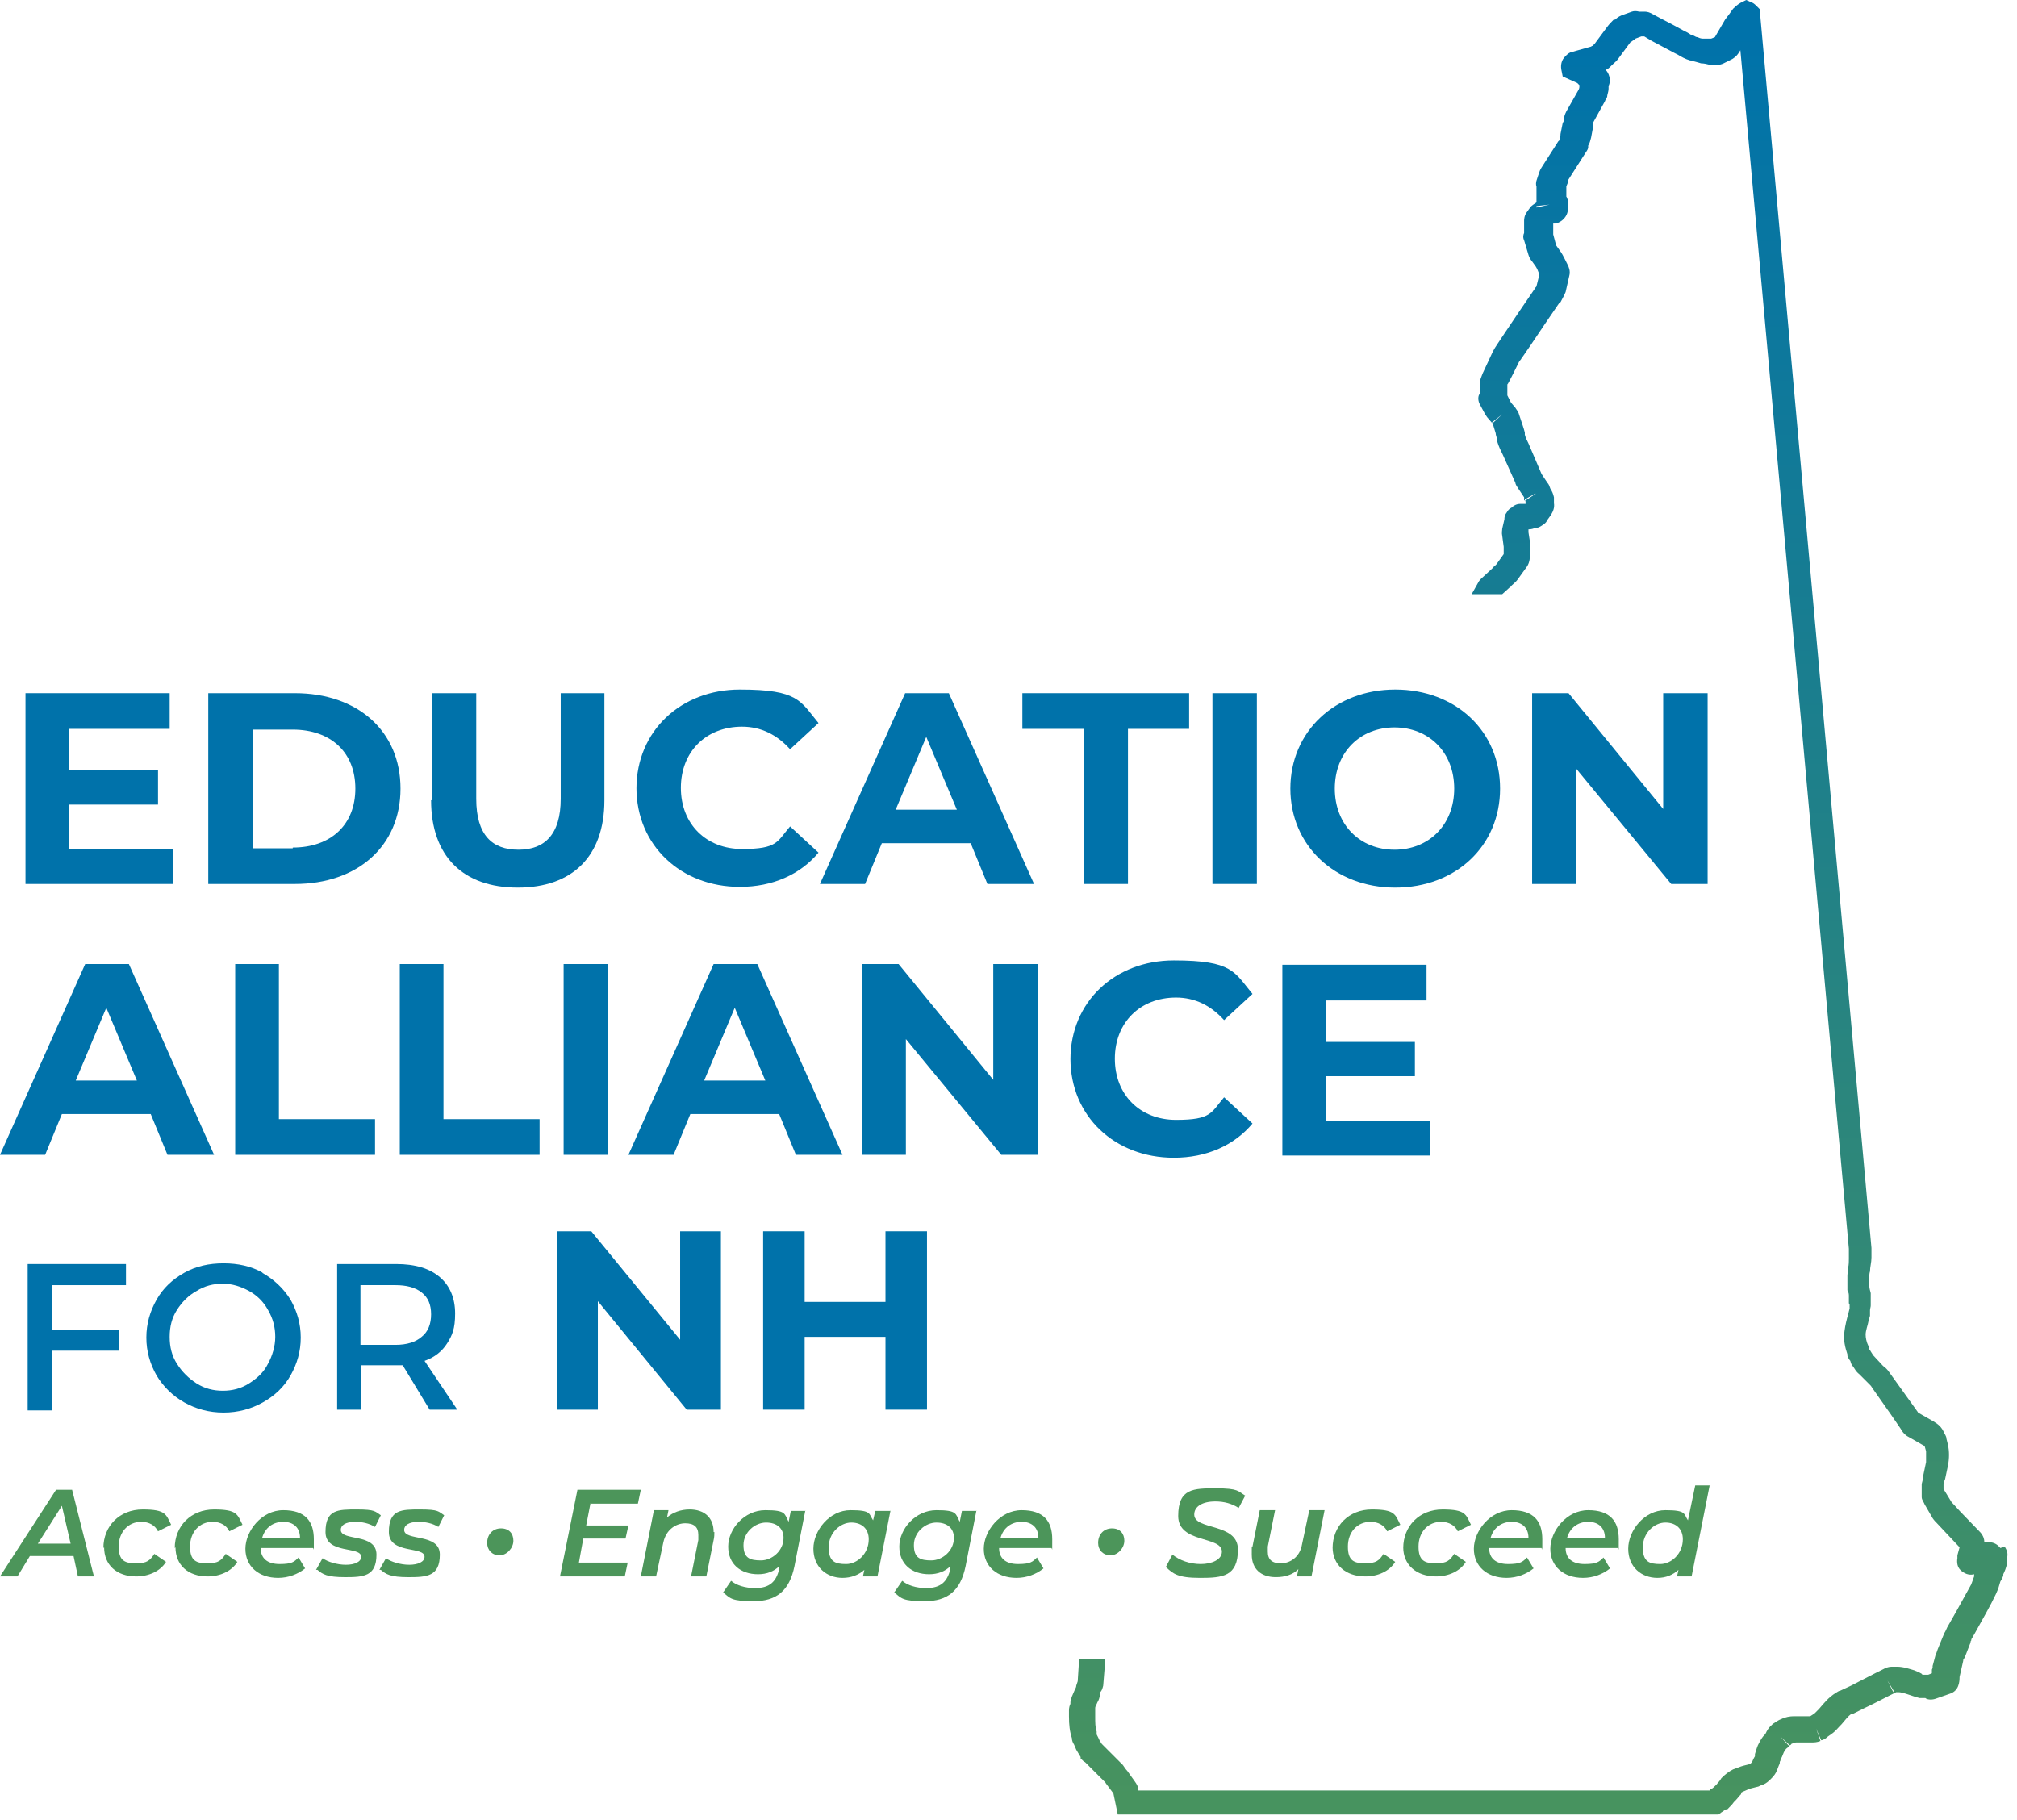 <?xml version="1.0" encoding="UTF-8"?>
<svg xmlns="http://www.w3.org/2000/svg" width="133" height="120" viewBox="0 0 133 120" fill="none">
  <g clip-path="url(#clip0_4159_8802)">
    <path d="M131.902 102.084C131.71 101.844 131.47 101.7 131.134 101.7C130.797 101.7 130.941 101.7 130.845 101.7C130.845 101.508 130.797 101.315 130.605 101.075L129.261 99.683L128.685 99.059L128.156 98.194V97.858C128.156 97.762 128.204 97.666 128.252 97.57L128.445 96.658C128.541 96.178 128.541 95.698 128.445 95.265L128.349 94.881C128.349 94.689 128.204 94.545 128.156 94.401C128.012 94.113 127.82 93.921 127.484 93.729L126.476 93.153C126.476 93.153 126.428 93.057 126.38 93.008L124.555 90.464C124.459 90.32 124.315 90.176 124.171 90.079L123.547 89.407C123.499 89.359 123.451 89.263 123.355 89.119C123.355 89.119 123.307 89.023 123.259 88.975C123.259 88.975 123.259 88.879 123.211 88.879V88.783C123.067 88.495 123.019 88.207 123.019 88.015C123.019 87.727 123.163 87.391 123.211 87.103L123.307 86.766V86.43C123.307 86.286 123.355 86.19 123.355 86.094V85.278C123.307 85.086 123.259 84.942 123.259 84.75V84.269C123.259 84.125 123.259 83.981 123.307 83.837C123.307 83.549 123.403 83.261 123.403 82.925V82.301L116.056 0.864V0.624L115.864 0.432C115.768 0.336 115.672 0.24 115.576 0.192L115.144 0L114.76 0.192C114.52 0.336 114.376 0.48 114.28 0.576L114.04 0.912C113.943 1.056 113.847 1.152 113.751 1.296L113.079 2.449L112.839 2.545H112.263C112.167 2.545 112.023 2.497 111.927 2.449C111.831 2.449 111.783 2.401 111.687 2.353C111.543 2.353 111.399 2.209 111.207 2.113L111.014 2.017C110.486 1.729 109.958 1.44 109.478 1.2L108.854 0.864C108.662 0.768 108.47 0.768 108.47 0.768H108.085C107.893 0.72 107.749 0.72 107.605 0.768L106.933 1.008C106.693 1.104 106.549 1.248 106.501 1.296H106.405C106.261 1.44 106.117 1.585 105.973 1.777L105.156 2.881C105.156 2.881 105.06 2.977 105.012 3.025C105.012 3.025 104.964 3.025 104.916 3.073L103.716 3.409C103.428 3.457 103.284 3.649 103.188 3.745C102.996 3.937 102.9 4.225 102.948 4.562L103.044 5.042L104.004 5.474L104.148 5.618C104.148 5.714 104.148 5.81 104.1 5.906L103.284 7.347C103.188 7.539 103.14 7.683 103.14 7.779V7.875C103.14 7.971 103.092 8.019 103.044 8.115L102.9 8.835C102.9 8.931 102.9 8.979 102.852 9.075V9.171C102.852 9.267 102.804 9.267 102.756 9.315L101.651 11.044C101.555 11.188 101.507 11.332 101.459 11.476L101.363 11.764C101.267 12.004 101.267 12.196 101.315 12.292V13.349C101.171 13.445 101.027 13.541 100.931 13.637L100.691 13.973C100.499 14.213 100.499 14.501 100.499 14.549V15.365C100.451 15.461 100.403 15.653 100.499 15.845L100.787 16.806C100.835 16.998 100.979 17.19 101.027 17.238L101.267 17.574C101.315 17.67 101.363 17.718 101.411 17.862L101.507 18.102L101.315 18.871C101.315 18.919 101.219 18.967 101.219 19.015C100.595 19.927 99.971 20.839 99.298 21.848L98.722 22.712C98.626 22.856 98.53 23 98.434 23.192L97.762 24.633C97.714 24.777 97.618 24.969 97.57 25.209V25.977C97.474 26.073 97.426 26.361 97.57 26.649L97.906 27.273C98.002 27.418 98.05 27.514 98.146 27.61L98.434 27.946L98.626 28.57C98.626 28.666 98.674 28.81 98.722 28.954V29.098C98.818 29.434 98.962 29.722 99.106 30.011L99.923 31.835C99.923 31.931 100.019 32.075 100.115 32.219L100.499 32.795V32.987C100.547 32.987 100.595 33.036 100.595 33.084V33.228H100.259C99.971 33.228 99.778 33.372 99.683 33.468C99.587 33.516 99.442 33.612 99.346 33.804C99.202 33.996 99.202 34.14 99.202 34.236L99.058 34.86C99.058 34.956 99.01 35.148 99.058 35.34L99.154 36.061V36.541L98.674 37.213C98.674 37.213 98.626 37.261 98.578 37.309C98.53 37.309 98.482 37.405 98.434 37.453L97.81 38.029C97.762 38.077 97.57 38.221 97.474 38.413L97.042 39.182H99.058L99.587 38.702C99.587 38.702 99.635 38.702 99.683 38.605C99.778 38.51 99.971 38.365 100.067 38.221L100.691 37.357C100.883 37.069 100.883 36.733 100.883 36.589V35.724L100.787 35.1V34.908C100.979 34.908 101.123 34.86 101.219 34.812H101.315C101.411 34.812 101.603 34.716 101.795 34.572C101.939 34.476 101.987 34.38 102.035 34.284L102.275 33.948C102.419 33.708 102.515 33.468 102.467 33.18V32.795C102.419 32.555 102.323 32.363 102.227 32.219C102.179 32.075 102.131 31.931 102.035 31.835L101.651 31.259L100.787 29.242C100.691 29.05 100.595 28.858 100.547 28.666V28.522C100.499 28.33 100.451 28.186 100.403 28.042L100.163 27.322C100.115 27.13 99.971 26.985 99.923 26.889L99.635 26.553L99.394 26.073V25.353C99.442 25.353 100.163 23.864 100.163 23.864C100.163 23.864 100.259 23.72 100.307 23.672C100.307 23.624 100.403 23.576 100.403 23.528L100.931 22.76C101.603 21.752 102.227 20.839 102.852 19.927H102.9C102.996 19.735 103.14 19.495 103.236 19.255L103.476 18.198C103.572 17.862 103.428 17.574 103.38 17.478L103.188 17.094C103.092 16.902 102.996 16.71 102.852 16.518L102.612 16.182L102.419 15.461V14.741H102.515C102.66 14.741 102.9 14.645 103.092 14.453C103.332 14.213 103.428 13.925 103.38 13.541V13.157C103.332 13.109 103.332 13.013 103.284 12.964V12.292L103.38 12.052V11.908L104.484 10.18C104.532 10.084 104.676 9.939 104.724 9.747V9.603C104.82 9.459 104.868 9.267 104.916 9.075L105.06 8.307V8.067L105.829 6.674C105.829 6.626 105.925 6.53 105.973 6.386C105.973 6.242 106.069 6.05 106.069 5.858V5.666C106.117 5.57 106.213 5.33 106.117 5.042C106.069 4.85 105.973 4.706 105.877 4.61C106.021 4.562 106.117 4.466 106.213 4.37C106.213 4.37 106.261 4.322 106.309 4.274C106.405 4.177 106.597 4.033 106.693 3.889L107.509 2.785C107.509 2.785 107.605 2.737 107.653 2.689L107.797 2.593L107.845 2.545L108.229 2.401H108.422L108.902 2.689C109.43 2.977 109.91 3.217 110.438 3.505L110.63 3.601C110.87 3.745 111.11 3.889 111.447 3.985C111.495 3.985 111.591 3.985 111.639 4.033C111.831 4.081 112.023 4.129 112.167 4.177C112.359 4.177 112.551 4.225 112.743 4.274H112.983C113.079 4.274 113.367 4.322 113.655 4.177L114.232 3.889C114.472 3.745 114.616 3.553 114.664 3.457L114.76 3.313L121.914 82.349V83.021C121.914 83.165 121.914 83.405 121.866 83.597C121.866 83.789 121.818 83.981 121.818 84.125V85.086C121.866 85.182 121.914 85.278 121.914 85.422V85.95L121.962 85.998V86.286L121.866 86.67C121.77 87.006 121.674 87.391 121.626 87.775C121.53 88.351 121.674 88.879 121.818 89.311V89.407C121.866 89.551 121.962 89.695 122.01 89.743C122.058 89.936 122.106 90.031 122.202 90.127C122.298 90.272 122.394 90.464 122.587 90.608L123.163 91.184C123.163 91.184 123.259 91.28 123.307 91.328C123.355 91.376 123.403 91.424 123.451 91.52L124.699 93.297L125.323 94.209C125.371 94.305 125.468 94.449 125.564 94.545C125.708 94.689 125.804 94.737 125.9 94.785L126.908 95.361L127.004 95.698V96.418L126.812 97.33C126.812 97.522 126.764 97.666 126.716 97.858V98.723C126.716 98.915 126.86 99.059 126.908 99.203L127.436 100.115C127.532 100.259 127.628 100.355 127.724 100.451L129.213 102.036L129.069 102.564V102.756C129.021 103.044 129.069 103.332 129.261 103.524C129.501 103.764 129.837 103.908 130.173 103.812V103.956L129.981 104.485C129.549 105.253 129.117 106.069 128.589 106.981L128.397 107.318C128.349 107.414 128.301 107.558 128.204 107.702L127.772 108.758C127.724 108.902 127.676 109.046 127.628 109.142L127.436 109.862V109.958C127.436 110.006 127.388 110.103 127.388 110.103V110.343L127.148 110.439H126.764C126.716 110.343 126.62 110.343 126.572 110.295L126.236 110.151C125.9 110.055 125.516 109.91 125.083 109.91C124.651 109.91 124.891 109.91 124.795 109.91C124.699 109.91 124.459 109.91 124.219 110.055L123.643 110.343C123.067 110.631 122.538 110.919 122.058 111.159L121.338 111.495C121.242 111.495 121.146 111.591 121.05 111.639C120.57 111.927 120.234 112.359 119.946 112.695L119.85 112.791L119.657 112.984L119.369 113.176H118.313C118.025 113.176 117.737 113.224 117.449 113.368C117.305 113.416 117.161 113.512 117.017 113.608C116.921 113.656 116.824 113.752 116.728 113.848C116.632 113.944 116.536 114.088 116.488 114.184C116.44 114.328 116.344 114.424 116.248 114.52C116.104 114.712 116.008 114.904 115.912 115.096C115.816 115.336 115.768 115.528 115.72 115.672V115.817C115.624 115.961 115.576 116.105 115.528 116.201L115.432 116.297H115.384C115.384 116.297 115.384 116.345 115.336 116.345L114.952 116.441C114.76 116.489 114.568 116.585 114.28 116.681C113.992 116.825 113.751 117.017 113.511 117.257L113.415 117.401C113.367 117.497 113.271 117.545 113.223 117.641L113.079 117.785C113.031 117.833 112.935 117.929 112.839 117.977H112.743V118.073H75.05V117.929C75.05 117.833 74.954 117.641 74.81 117.449L74.33 116.777C74.234 116.681 74.138 116.537 74.041 116.393L72.937 115.288L72.649 115C72.601 114.904 72.505 114.808 72.457 114.664L72.313 114.376V114.184C72.217 113.896 72.217 113.608 72.217 113.176V112.647C72.217 112.503 72.313 112.407 72.361 112.263C72.457 112.119 72.505 111.927 72.553 111.735V111.591C72.649 111.495 72.697 111.351 72.745 111.159L72.889 109.382H71.16L71.064 110.871L70.968 111.159C70.968 111.303 70.872 111.399 70.824 111.543C70.776 111.639 70.728 111.783 70.68 111.879C70.632 112.023 70.584 112.167 70.584 112.263V112.359C70.536 112.455 70.488 112.599 70.488 112.791V113.176C70.488 113.752 70.536 114.184 70.68 114.616C70.68 114.76 70.728 114.904 70.824 115.048L70.968 115.384C71.064 115.528 71.16 115.721 71.257 115.865V115.961C71.401 116.105 71.497 116.201 71.545 116.201L72.889 117.545C72.889 117.545 72.937 117.641 72.985 117.689L73.417 118.265L73.705 119.658H113.319L113.511 119.514C113.607 119.466 113.703 119.37 113.799 119.322H113.895C114.088 119.13 114.232 118.986 114.328 118.842L114.424 118.746C114.568 118.602 114.664 118.457 114.808 118.313V118.217C114.904 118.169 114.952 118.121 115 118.121C115.192 118.025 115.336 117.977 115.48 117.929L115.864 117.833C115.96 117.833 116.056 117.737 116.248 117.689C116.488 117.593 116.632 117.449 116.776 117.305C116.873 117.209 117.017 117.065 117.113 116.873C117.209 116.681 117.257 116.489 117.353 116.297C117.353 116.249 117.353 116.153 117.401 116.105C117.401 116.009 117.449 115.961 117.497 115.865C117.593 115.624 117.641 115.48 117.737 115.384C117.737 115.336 117.833 115.288 117.881 115.24L117.977 115.144L117.401 114.52L118.025 115.096C118.025 115.096 118.121 115.048 118.121 115C118.121 115 118.169 115 118.217 114.952C118.361 114.904 118.457 114.904 118.457 114.904H119.513C119.609 114.904 119.802 114.904 120.042 114.808L119.754 113.992L120.09 114.76C120.186 114.76 120.378 114.664 120.522 114.52L120.858 114.28C121.05 114.136 121.194 113.944 121.338 113.8L121.434 113.704C121.674 113.416 121.866 113.176 122.058 113.032H122.154L122.923 112.647C123.451 112.407 123.979 112.119 124.555 111.831L125.035 111.591H125.179C125.323 111.591 125.516 111.639 125.804 111.735L126.092 111.831C126.236 111.879 126.38 111.927 126.572 111.975H126.956C127.052 112.071 127.34 112.119 127.628 112.023L128.589 111.687C129.165 111.495 129.213 110.919 129.213 110.583L129.453 109.526C129.453 109.478 129.453 109.382 129.549 109.334C129.549 109.286 129.549 109.238 129.597 109.19L129.933 108.326C129.933 108.278 129.933 108.23 129.981 108.182C129.981 108.182 129.981 108.086 130.029 108.038L130.221 107.702C130.749 106.741 131.23 105.925 131.614 105.109C131.662 105.013 131.71 104.869 131.758 104.773L131.902 104.292C131.998 104.148 132.046 104.052 132.094 103.908V103.812C132.19 103.62 132.286 103.38 132.334 103.14V102.756C132.43 102.468 132.334 102.228 132.19 101.988L131.902 102.084ZM101.267 32.555L100.547 33.036V32.94L101.219 32.555H101.267ZM98.386 27.898V27.85L99.058 27.322L98.434 27.898H98.386ZM101.315 13.637V13.589L102.179 13.493L101.315 13.685V13.637ZM124.843 111.591L124.459 110.823L124.891 111.543H124.843V111.591Z" fill="url(#paint0_linear_4159_8802)"></path>
    <path d="M11.428 55.94V58.292H1.681V45.712H11.188V48.065H4.562V50.802H10.42V53.059H4.562V55.987H11.428V55.94Z" fill="#0072AA"></path>
    <path d="M13.733 45.712H19.447C23.576 45.712 26.409 48.209 26.409 52.002C26.409 55.795 23.576 58.292 19.447 58.292H13.733V45.712ZM19.303 55.892C21.8 55.892 23.432 54.403 23.432 52.002C23.432 49.601 21.8 48.113 19.303 48.113H16.662V55.94H19.303V55.892Z" fill="#0072AA"></path>
    <path d="M28.474 52.77V45.712H31.403V52.674C31.403 55.075 32.459 56.035 34.188 56.035C35.916 56.035 36.973 55.027 36.973 52.674V45.712H39.854V52.77C39.854 56.468 37.741 58.532 34.14 58.532C30.538 58.532 28.426 56.468 28.426 52.77H28.474Z" fill="#0072AA"></path>
    <path d="M41.967 52.002C41.967 48.209 44.896 45.472 48.785 45.472C52.675 45.472 52.771 46.24 53.971 47.681L52.098 49.409C51.234 48.449 50.178 47.92 48.929 47.92C46.576 47.92 44.896 49.553 44.896 51.954C44.896 54.355 46.576 55.987 48.929 55.987C51.282 55.987 51.234 55.507 52.098 54.499L53.971 56.227C52.771 57.668 50.946 58.484 48.785 58.484C44.896 58.484 41.967 55.747 41.967 51.954V52.002Z" fill="#0072AA"></path>
    <path d="M64.006 55.603H58.148L57.044 58.292H54.067L59.685 45.712H62.566L68.184 58.292H65.111L64.006 55.603ZM63.094 53.395L61.077 48.593L59.061 53.395H63.094Z" fill="#0072AA"></path>
    <path d="M71.449 48.065H67.415V45.712H78.411V48.065H74.378V58.292H71.449V48.065Z" fill="#0072AA"></path>
    <path d="M79.948 45.712H82.877V58.292H79.948V45.712Z" fill="#0072AA"></path>
    <path d="M85.086 52.002C85.086 48.257 88.015 45.472 92 45.472C95.986 45.472 98.915 48.209 98.915 52.002C98.915 55.795 95.986 58.532 92 58.532C88.015 58.532 85.086 55.747 85.086 52.002ZM95.89 52.002C95.89 49.601 94.209 47.969 91.952 47.969C89.696 47.969 88.015 49.601 88.015 52.002C88.015 54.403 89.696 56.035 91.952 56.035C94.209 56.035 95.89 54.403 95.89 52.002Z" fill="#0072AA"></path>
    <path d="M112.6 45.712V58.292H110.199L103.909 50.658V58.292H101.028V45.712H103.429L109.671 53.347V45.712H112.6Z" fill="#0072AA"></path>
    <path d="M9.939 73.466H4.081L2.977 76.155H0L5.618 63.574H8.499L14.117 76.155H11.044L9.939 73.466ZM9.027 71.257L7.01 66.455L4.994 71.257H9.027Z" fill="#0072AA"></path>
    <path d="M15.461 63.574H18.39V73.802H24.729V76.155H15.509V63.574H15.461Z" fill="#0072AA"></path>
    <path d="M26.313 63.574H29.242V73.802H35.58V76.155H26.361V63.574H26.313Z" fill="#0072AA"></path>
    <path d="M37.165 63.574H40.094V76.155H37.165V63.574Z" fill="#0072AA"></path>
    <path d="M51.378 73.466H45.52L44.416 76.155H41.438L47.056 63.574H49.937L55.555 76.155H52.482L51.378 73.466ZM50.466 71.257L48.449 66.455L46.432 71.257H50.466Z" fill="#0072AA"></path>
    <path d="M68.424 63.574V76.155H66.023L59.733 68.52V76.155H56.852V63.574H59.253L65.495 71.209V63.574H68.424Z" fill="#0072AA"></path>
    <path d="M70.585 69.864C70.585 66.071 73.513 63.334 77.403 63.334C81.292 63.334 81.388 64.102 82.589 65.543L80.716 67.271C79.852 66.311 78.795 65.783 77.547 65.783C75.194 65.783 73.513 67.415 73.513 69.816C73.513 72.217 75.194 73.85 77.547 73.85C79.9 73.85 79.852 73.37 80.716 72.361L82.589 74.09C81.388 75.53 79.564 76.347 77.403 76.347C73.513 76.347 70.585 73.61 70.585 69.816V69.864Z" fill="#0072AA"></path>
    <path d="M94.305 73.849V76.201H84.558V63.621H94.065V65.974H87.439V68.711H93.297V70.968H87.439V73.897H94.305V73.849Z" fill="#0072AA"></path>
    <path d="M1.825 83.356H8.307V84.749H3.409V87.678H7.827V89.07H3.409V93.008H1.825V83.356Z" fill="#0072AA"></path>
    <path d="M17.286 83.933C18.054 84.365 18.678 84.941 19.159 85.709C19.591 86.478 19.831 87.294 19.831 88.206C19.831 89.119 19.591 89.935 19.159 90.703C18.727 91.471 18.102 92.048 17.334 92.48C16.566 92.912 15.701 93.152 14.741 93.152C13.781 93.152 12.916 92.912 12.148 92.48C11.38 92.048 10.756 91.423 10.324 90.703C9.891 89.935 9.651 89.119 9.651 88.206C9.651 87.294 9.891 86.478 10.324 85.709C10.756 84.941 11.38 84.365 12.148 83.933C12.916 83.501 13.781 83.309 14.741 83.309C15.701 83.309 16.566 83.501 17.334 83.933H17.286ZM12.964 85.133C12.436 85.421 12.004 85.853 11.668 86.382C11.332 86.91 11.188 87.486 11.188 88.158C11.188 88.831 11.332 89.407 11.668 89.935C12.004 90.463 12.436 90.895 12.964 91.231C13.493 91.567 14.069 91.712 14.693 91.712C15.317 91.712 15.894 91.567 16.422 91.231C16.95 90.895 17.382 90.511 17.67 89.935C17.958 89.407 18.15 88.782 18.15 88.158C18.15 87.534 18.006 86.958 17.67 86.382C17.382 85.853 16.95 85.421 16.422 85.133C15.894 84.845 15.317 84.653 14.693 84.653C14.069 84.653 13.493 84.797 12.964 85.133Z" fill="#0072AA"></path>
    <path d="M28.33 92.96L26.553 90.031H23.816V92.96H22.231V83.356H26.121C27.369 83.356 28.33 83.644 29.002 84.221C29.674 84.797 30.01 85.613 30.01 86.622C30.01 87.63 29.818 88.062 29.482 88.59C29.146 89.118 28.666 89.503 27.994 89.743L30.154 92.96H28.33ZM26.073 88.686C26.841 88.686 27.417 88.494 27.801 88.158C28.233 87.822 28.426 87.294 28.426 86.67C28.426 86.045 28.233 85.565 27.801 85.229C27.369 84.893 26.793 84.749 26.073 84.749H23.768V88.686H26.073Z" fill="#0072AA"></path>
    <path d="M47.537 81.196V92.96H45.28L39.422 85.806V92.96H36.733V81.196H38.99L44.848 88.351V81.196H47.537Z" fill="#0072AA"></path>
    <path d="M61.125 81.196V92.96H58.388V88.159H53.058V92.96H50.321V81.196H53.058V85.854H58.388V81.196H61.125Z" fill="#0072AA"></path>
    <path d="M4.85 102.613H1.969L1.152 103.957H0L3.697 98.243H4.754L6.194 103.957H5.138L4.85 102.613ZM4.658 101.796L4.081 99.299L2.497 101.796H4.658Z" fill="#4C955A"></path>
    <path d="M6.818 102.085C6.818 100.644 7.875 99.54 9.411 99.54C10.948 99.54 10.948 99.876 11.284 100.548L10.42 100.981C10.228 100.596 9.843 100.356 9.315 100.356C8.451 100.356 7.827 101.029 7.827 101.989C7.827 102.949 8.259 103.093 8.979 103.093C9.699 103.093 9.891 102.901 10.18 102.469L10.948 102.997C10.564 103.621 9.795 103.958 8.979 103.958C7.683 103.958 6.866 103.189 6.866 102.037L6.818 102.085Z" fill="#4C955A"></path>
    <path d="M11.523 102.085C11.523 100.644 12.58 99.54 14.116 99.54C15.653 99.54 15.653 99.876 15.989 100.548L15.125 100.981C14.933 100.596 14.549 100.356 14.02 100.356C13.156 100.356 12.532 101.029 12.532 101.989C12.532 102.949 12.964 103.093 13.684 103.093C14.404 103.093 14.597 102.901 14.885 102.469L15.653 102.997C15.269 103.621 14.501 103.958 13.684 103.958C12.388 103.958 11.572 103.189 11.572 102.037L11.523 102.085Z" fill="#4C955A"></path>
    <path d="M20.647 102.085H17.19C17.19 102.757 17.622 103.141 18.438 103.141C19.255 103.141 19.399 102.997 19.687 102.709L20.119 103.429C19.639 103.813 19.015 104.053 18.342 104.053C17.046 104.053 16.182 103.285 16.182 102.133C16.182 100.98 17.238 99.588 18.678 99.588C20.119 99.588 20.695 100.308 20.695 101.509C20.695 102.709 20.695 101.941 20.647 102.133V102.085ZM17.286 101.413H19.783C19.783 100.74 19.351 100.356 18.678 100.356C18.006 100.356 17.478 100.74 17.286 101.413Z" fill="#4C955A"></path>
    <path d="M20.839 103.525L21.271 102.757C21.607 102.997 22.231 103.189 22.808 103.189C23.384 103.189 23.816 102.997 23.816 102.661C23.816 101.941 21.463 102.517 21.463 101.029C21.463 99.54 22.279 99.54 23.528 99.54C24.776 99.54 24.728 99.684 25.112 99.924L24.728 100.692C24.344 100.452 23.864 100.356 23.432 100.356C22.759 100.356 22.471 100.596 22.471 100.885C22.471 101.653 24.824 101.077 24.824 102.517C24.824 103.958 23.96 104.006 22.759 104.006C21.559 104.006 21.271 103.814 20.935 103.525H20.839Z" fill="#4C955A"></path>
    <path d="M25.017 103.525L25.449 102.757C25.785 102.997 26.409 103.189 26.985 103.189C27.561 103.189 27.994 102.997 27.994 102.661C27.994 101.941 25.641 102.517 25.641 101.029C25.641 99.54 26.457 99.54 27.706 99.54C28.954 99.54 28.906 99.684 29.29 99.924L28.906 100.692C28.522 100.452 28.042 100.356 27.61 100.356C26.937 100.356 26.649 100.596 26.649 100.885C26.649 101.653 29.002 101.077 29.002 102.517C29.002 103.958 28.138 104.006 26.937 104.006C25.737 104.006 25.449 103.814 25.113 103.525H25.017Z" fill="#4C955A"></path>
    <path d="M32.123 101.748C32.123 101.172 32.507 100.788 33.035 100.788C33.564 100.788 33.852 101.124 33.852 101.604C33.852 102.085 33.419 102.565 32.939 102.565C32.459 102.565 32.123 102.229 32.123 101.748Z" fill="#4C955A"></path>
    <path d="M38.941 99.108L38.653 100.596H41.438L41.246 101.46H38.461L38.173 103.045H41.39L41.198 103.957H36.925L38.077 98.243H42.255L42.063 99.156H38.941V99.108Z" fill="#4C955A"></path>
    <path d="M47.105 101.029C47.105 101.173 47.105 101.365 47.057 101.557L46.576 103.958H45.568L46.048 101.557V101.221C46.048 100.692 45.76 100.452 45.184 100.452C44.608 100.452 43.935 100.836 43.743 101.701L43.263 103.958H42.255L43.119 99.588H44.08L43.983 100.068C44.368 99.732 44.896 99.54 45.472 99.54C46.432 99.54 47.057 100.068 47.057 101.029H47.105Z" fill="#4C955A"></path>
    <path d="M53.107 99.588L52.386 103.285C52.05 104.918 51.186 105.59 49.697 105.59C48.209 105.59 48.161 105.398 47.681 105.014L48.209 104.246C48.545 104.534 49.121 104.726 49.793 104.726C50.754 104.726 51.186 104.294 51.378 103.477V103.285C51.042 103.621 50.562 103.813 49.986 103.813C48.833 103.813 48.017 103.141 48.017 101.989C48.017 100.836 49.073 99.588 50.466 99.588C51.858 99.588 51.714 99.828 52.002 100.356L52.146 99.636H53.107V99.588ZM51.666 101.413C51.666 100.788 51.234 100.404 50.514 100.404C49.793 100.404 49.025 101.028 49.025 101.893C49.025 102.757 49.457 102.901 50.178 102.901C50.898 102.901 51.666 102.277 51.666 101.413Z" fill="#4C955A"></path>
    <path d="M58.724 99.588L57.86 103.957H56.9L56.996 103.525C56.612 103.861 56.132 104.053 55.555 104.053C54.499 104.053 53.635 103.333 53.635 102.133C53.635 100.932 54.691 99.588 56.084 99.588C57.476 99.588 57.284 99.828 57.572 100.26L57.716 99.636H58.724V99.588ZM57.284 101.509C57.284 100.836 56.852 100.404 56.132 100.404C55.411 100.404 54.643 101.076 54.643 102.037C54.643 102.997 55.075 103.141 55.795 103.141C56.516 103.141 57.284 102.469 57.284 101.509Z" fill="#4C955A"></path>
    <path d="M64.39 99.588L63.67 103.285C63.334 104.918 62.47 105.59 60.981 105.59C59.492 105.59 59.444 105.398 58.964 105.014L59.492 104.246C59.829 104.534 60.405 104.726 61.077 104.726C62.037 104.726 62.47 104.294 62.662 103.477V103.285C62.325 103.621 61.845 103.813 61.269 103.813C60.117 103.813 59.3 103.141 59.3 101.989C59.3 100.836 60.357 99.588 61.749 99.588C63.142 99.588 62.998 99.828 63.286 100.356L63.43 99.636H64.39V99.588ZM62.902 101.413C62.902 100.788 62.47 100.404 61.749 100.404C61.029 100.404 60.261 101.028 60.261 101.893C60.261 102.757 60.693 102.901 61.413 102.901C62.133 102.901 62.902 102.277 62.902 101.413Z" fill="#4C955A"></path>
    <path d="M69.336 102.085H65.879C65.879 102.757 66.311 103.141 67.127 103.141C67.944 103.141 68.088 102.997 68.376 102.709L68.808 103.429C68.328 103.813 67.704 104.053 67.031 104.053C65.735 104.053 64.871 103.285 64.871 102.133C64.871 100.98 65.927 99.588 67.368 99.588C68.808 99.588 69.384 100.308 69.384 101.509C69.384 102.709 69.384 101.941 69.336 102.133V102.085ZM65.975 101.413H68.472C68.472 100.74 68.04 100.356 67.368 100.356C66.695 100.356 66.167 100.74 65.975 101.413Z" fill="#4C955A"></path>
    <path d="M72.41 101.748C72.41 101.172 72.794 100.788 73.322 100.788C73.85 100.788 74.138 101.124 74.138 101.604C74.138 102.085 73.706 102.565 73.226 102.565C72.746 102.565 72.41 102.229 72.41 101.748Z" fill="#4C955A"></path>
    <path d="M76.875 103.333L77.307 102.517C77.787 102.901 78.46 103.141 79.18 103.141C79.9 103.141 80.572 102.853 80.572 102.325C80.572 101.269 77.691 101.797 77.691 99.972C77.691 98.147 78.7 98.147 80.188 98.147C81.677 98.147 81.629 98.34 82.109 98.628L81.677 99.444C81.245 99.156 80.716 99.012 80.14 99.012C79.276 99.012 78.748 99.348 78.748 99.876C78.748 100.932 81.629 100.404 81.629 102.181C81.629 103.957 80.62 104.054 79.132 104.054C77.643 104.054 77.355 103.765 76.923 103.381L76.875 103.333Z" fill="#4C955A"></path>
    <path d="M87.343 99.588L86.478 103.957H85.518L85.614 103.477C85.23 103.861 84.702 104.005 84.126 104.005C83.165 104.005 82.541 103.477 82.541 102.517C82.541 101.557 82.541 102.181 82.589 101.989L83.069 99.588H84.078L83.597 101.989V102.325C83.597 102.853 83.885 103.093 84.462 103.093C85.038 103.093 85.71 102.709 85.854 101.845L86.334 99.588H87.343Z" fill="#4C955A"></path>
    <path d="M87.871 102.085C87.871 100.644 88.927 99.54 90.463 99.54C92 99.54 92 99.876 92.336 100.548L91.472 100.981C91.28 100.596 90.896 100.356 90.368 100.356C89.503 100.356 88.879 101.029 88.879 101.989C88.879 102.949 89.311 103.093 90.031 103.093C90.752 103.093 90.944 102.901 91.232 102.469L92 102.997C91.616 103.621 90.848 103.958 90.031 103.958C88.735 103.958 87.871 103.189 87.871 102.037V102.085Z" fill="#4C955A"></path>
    <path d="M92.529 102.085C92.529 100.644 93.585 99.54 95.122 99.54C96.658 99.54 96.658 99.876 96.994 100.548L96.13 100.981C95.938 100.596 95.554 100.356 95.026 100.356C94.161 100.356 93.537 101.029 93.537 101.989C93.537 102.949 93.969 103.093 94.69 103.093C95.41 103.093 95.602 102.901 95.89 102.469L96.658 102.997C96.274 103.621 95.506 103.958 94.69 103.958C93.393 103.958 92.529 103.189 92.529 102.037V102.085Z" fill="#4C955A"></path>
    <path d="M101.651 102.085H98.194C98.194 102.757 98.626 103.141 99.442 103.141C100.259 103.141 100.403 102.997 100.691 102.709L101.123 103.429C100.643 103.813 100.019 104.053 99.346 104.053C98.05 104.053 97.186 103.285 97.186 102.133C97.186 100.98 98.242 99.588 99.682 99.588C101.123 99.588 101.699 100.308 101.699 101.509C101.699 102.709 101.699 101.941 101.651 102.133V102.085ZM98.29 101.413H100.787C100.787 100.74 100.355 100.356 99.682 100.356C99.01 100.356 98.482 100.74 98.29 101.413Z" fill="#4C955A"></path>
    <path d="M106.693 102.085H103.236C103.236 102.757 103.668 103.141 104.484 103.141C105.301 103.141 105.445 102.997 105.733 102.709L106.165 103.429C105.685 103.813 105.061 104.053 104.388 104.053C103.092 104.053 102.228 103.285 102.228 102.133C102.228 100.98 103.284 99.588 104.724 99.588C106.165 99.588 106.741 100.308 106.741 101.509C106.741 102.709 106.741 101.941 106.693 102.133V102.085ZM103.332 101.413H105.829C105.829 100.74 105.397 100.356 104.724 100.356C104.052 100.356 103.524 100.74 103.332 101.413Z" fill="#4C955A"></path>
    <path d="M112.743 97.907L111.543 103.957H110.582L110.678 103.525C110.294 103.861 109.862 104.053 109.286 104.053C108.23 104.053 107.365 103.333 107.365 102.133C107.365 100.932 108.422 99.588 109.814 99.588C111.207 99.588 111.015 99.828 111.303 100.26L111.783 97.955H112.791L112.743 97.907ZM110.966 101.508C110.966 100.836 110.534 100.404 109.814 100.404C109.094 100.404 108.326 101.076 108.326 102.037C108.326 102.997 108.758 103.141 109.478 103.141C110.198 103.141 110.966 102.469 110.966 101.508Z" fill="#4C955A"></path>
  </g>
  <defs>
    <linearGradient id="paint0_linear_4159_8802" x1="101.43" y1="1.921" x2="101.43" y2="126.716" gradientUnits="userSpaceOnUse">
      <stop stop-color="#0072AA"></stop>
      <stop offset="1" stop-color="#4C955A"></stop>
    </linearGradient>
    <clipPath id="clip0_4159_8802">
      <rect width="132.373" height="119.658" fill="white"></rect>
    </clipPath>
  </defs>
</svg>
